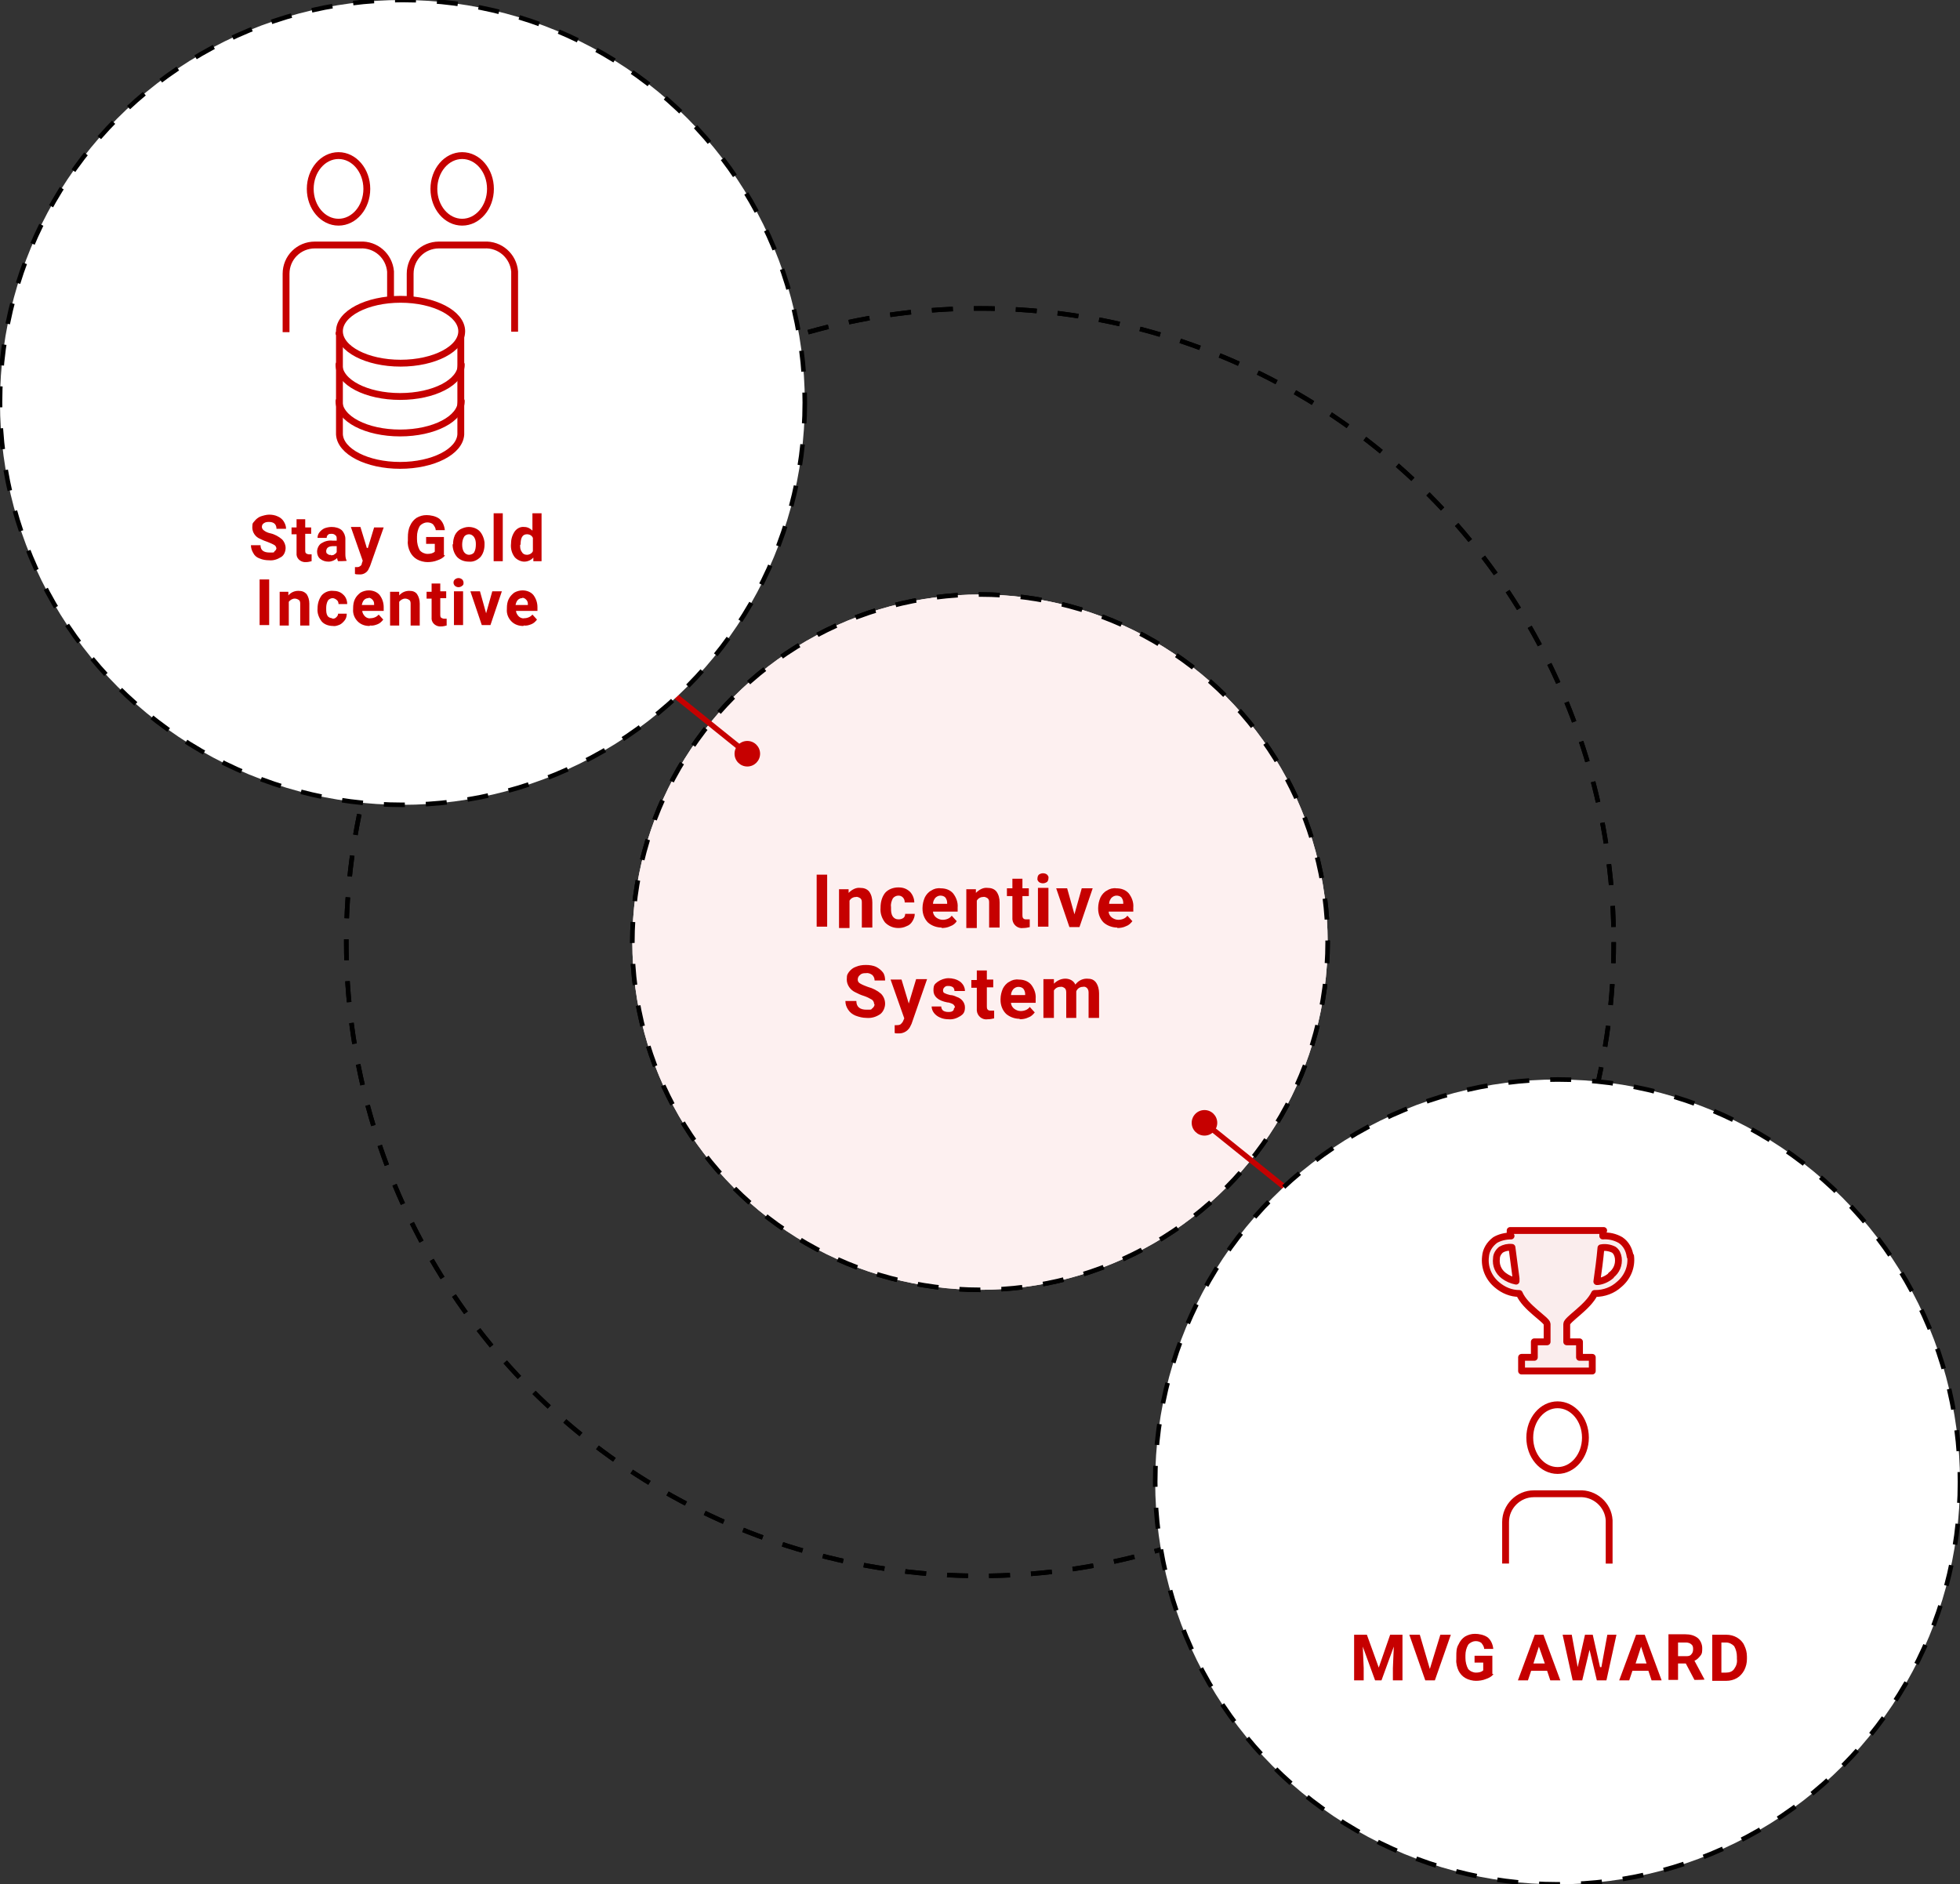 <?xml version="1.0" encoding="UTF-8"?>
<svg id="_レイヤー_1" data-name=" レイヤー 1" xmlns="http://www.w3.org/2000/svg" version="1.1" viewBox="0 0 429.6 413">
  <rect x="0" y="0" width="429.6" height="413" fill="#333333" stroke="none"/>
  <defs>
    <style>
      .cls-1, .cls-2, .cls-3, .cls-4, .cls-5 {
        stroke: #c60000;
      }

      .cls-1, .cls-2, .cls-4 {
        stroke-linecap: round;
        stroke-linejoin: round;
      }

      .cls-1, .cls-2, .cls-4, .cls-5 {
        stroke-width: 1.5px;
      }

      .cls-1, .cls-3, .cls-6 {
        fill: none;
      }

      .cls-2, .cls-7, .cls-5 {
        fill: #fff;
      }

      .cls-8 {
        fill: #fdf0f0;
      }

      .cls-8, .cls-9 {
        stroke-width: 0px;
      }

      .cls-3 {
        stroke-width: 1.2px;
      }

      .cls-3, .cls-7, .cls-5, .cls-6 {
        stroke-miterlimit: 10;
      }

      .cls-9 {
        fill: #c60000;
      }

      .cls-4 {
        fill: #faeded;
      }

      .cls-7, .cls-6 {
        stroke: #000;
        stroke-dasharray: 0 0 0 0 0 0 4.6 4.6;
      }
    </style>
  </defs>
  <g id="_グループ_3311" data-name=" グループ 3311">
    <g id="_グループ_3310" data-name=" グループ 3310">
      <circle id="_楕円形_1159" data-name=" 楕円形 1159" class="cls-8" cx="214.8" cy="206.5" r="76.2"/>
      <circle id="_楕円形_1160" data-name=" 楕円形 1160" class="cls-6" cx="214.8" cy="206.5" r="76.2"/>
      <path id="_パス_2721" data-name=" パス 2721" class="cls-9" d="M181.3,199.1h-2.3v-11.4h2.3v11.4ZM186,190.7v1c.7-.7,1.6-1.2,2.5-1.1.8,0,1.5.2,2,.8.5.7.7,1.5.7,2.4v5.5h-2.3v-5.4c0-.4,0-.7-.3-1-.3-.2-.7-.4-1-.3-.6,0-1.1.3-1.4.8v6h-2.3v-8.5h2.1v-.2ZM197,197.5c.4,0,.7-.1,1-.3s.4-.6.4-.9h2.1c0,.6-.2,1.1-.5,1.6s-.7.9-1.3,1.1c-.6.3-1.2.4-1.8.4-1.1,0-2.1-.4-2.9-1.2-.7-.9-1.1-2-1-3.2h0c0-1.3.3-2.4,1-3.3.7-.8,1.8-1.2,2.9-1.2s1.8.3,2.5.9c.6.6,1,1.5,1,2.4h-2.1c0-.4-.1-.8-.4-1.1-.3-.3-.6-.4-1-.4s-.9.2-1.2.6c-.3.6-.5,1.2-.4,1.9v.2c0,.7,0,1.3.4,1.9.3.4.7.6,1.2.6h.1ZM206.4,199.3c-1.1,0-2.2-.4-3-1.1-.8-.8-1.2-1.9-1.2-3v-.2c0-.8.2-1.6.5-2.3.3-.6.8-1.2,1.4-1.5.6-.4,1.3-.6,2.1-.5,1,0,2,.3,2.7,1.1.7.9,1.1,2,1,3.1v.9h-5.4c0,.5.3,1,.7,1.3s.9.5,1.4.5c.8,0,1.6-.3,2-.9l1.1,1.2c-.3.5-.8.9-1.4,1.1-.6.3-1.3.4-1.9.4h0ZM206.1,192.3c-.4,0-.8.2-1.1.5-.3.4-.5.8-.5,1.3h3.1v-.2c0-.4-.1-.8-.4-1.2-.3-.3-.7-.4-1.1-.4h0ZM213.9,190.7v1c.7-.7,1.6-1.2,2.5-1.1.8,0,1.5.2,2,.8.5.7.7,1.5.7,2.4v5.5h-2.3v-5.4c0-.4,0-.7-.3-1-.3-.2-.7-.4-1-.3-.6,0-1.1.3-1.4.8v6h-2.3v-8.5h2.1v-.2ZM224.1,188.6v2.1h1.4v1.7h-1.4v4.2c0,.2,0,.5.2.7s.4.2.7.2h.7v1.7c-.4.1-.9.2-1.4.2-1.2.2-2.3-.7-2.4-1.9v-5.1h-1.2v-1.7h1.2v-2.1h2.3-.1ZM229.8,199.1h-2.3v-8.5h2.3v8.5ZM227.4,188.5c0-.3.1-.6.3-.8.3-.2.6-.3.9-.3s.7.1.9.3.4.5.3.8c0,.3-.1.6-.3.8-.3.2-.6.3-.9.3s-.7-.1-.9-.3-.4-.5-.3-.8h0ZM235.5,196.4l1.6-5.7h2.4l-2.9,8.5h-2.2l-2.9-8.5h2.4l1.6,5.7h0ZM244.9,199.3c-1.1,0-2.2-.4-3-1.1-.8-.8-1.2-1.9-1.2-3v-.2c0-.8.2-1.6.5-2.3.3-.6.8-1.2,1.4-1.5.6-.4,1.3-.6,2.1-.5,1,0,2,.3,2.7,1.1.7.9,1.1,2,1,3.1v.9h-5.4c0,.5.3,1,.7,1.3s.9.5,1.4.5c.8,0,1.6-.3,2-.9l1.1,1.2c-.4.5-.8.9-1.4,1.1-.6.3-1.3.4-1.9.4h0ZM244.7,192.3c-.4,0-.8.2-1.1.5-.3.4-.5.8-.5,1.3h3.1v-.2c0-.4-.1-.8-.4-1.2-.3-.3-.7-.4-1.1-.4h0ZM191.6,216.1c0-.4-.2-.8-.5-1-.5-.3-1.1-.6-1.7-.8-.7-.2-1.3-.5-1.9-.8-1.1-.5-1.9-1.6-1.9-2.8s.2-1.2.5-1.7c.4-.5.9-.9,1.5-1.1.7-.3,1.4-.4,2.2-.4s1.5.1,2.2.4c.6.3,1.1.7,1.5,1.2s.5,1.2.5,1.8h-2.3c0-.5-.2-.9-.5-1.2-.4-.3-.9-.5-1.4-.4-.5,0-.9,0-1.3.4-.3.2-.5.6-.5,1s.2.7.6.9c.5.3,1.1.5,1.6.7,1.1.3,2.1.8,2.9,1.5.6.6.9,1.4.9,2.2s-.4,1.8-1.1,2.3c-.9.6-1.9.9-3,.8-.8,0-1.6-.2-2.4-.5-.7-.3-1.2-.7-1.6-1.3-.4-.6-.6-1.2-.6-1.9h2.4c0,1.3.8,1.9,2.2,1.9s.9,0,1.3-.3c.3-.2.5-.6.5-.9h0ZM199.2,215.9l1.6-5.3h2.4l-3.4,9.8-.2.4c-.4,1-1.4,1.7-2.5,1.7s-.7,0-1-.1v-1.7h.3c.3,0,.7,0,1-.2.2-.2.4-.4.5-.6l.3-.7-3-8.5h2.4l1.6,5.3h0ZM209.3,216.8c0-.3-.2-.5-.4-.7-.4-.2-.9-.4-1.3-.4-2-.4-3-1.3-3-2.6s.3-1.4.9-1.9c.7-.5,1.6-.8,2.4-.8s1.8.2,2.6.8c.6.5,1,1.2,1,2h-2.3c0-.3-.1-.6-.3-.8-.3-.2-.6-.3-1-.3s-.6,0-.9.3c-.2.2-.3.4-.3.7s.1.5.4.6c.4.2.8.3,1.2.4.5,0,1,.2,1.4.4,1,.3,1.8,1.2,1.8,2.3s-.4,1.5-1,1.9c-.8.5-1.7.8-2.6.7-.6,0-1.3-.1-1.9-.4-.5-.2-1-.6-1.3-1s-.5-.9-.5-1.4h2.1c0,.4.2.7.4.9.3.2.7.3,1.1.3s.7,0,1-.2c.2-.1.3-.4.3-.6h0l.2-.2ZM216.3,208.6v2.1h1.4v1.7h-1.4v4.2c0,.2,0,.5.2.7s.4.2.7.2h.7v1.7c-.4.1-.9.2-1.4.2-1.2.2-2.3-.7-2.4-1.9v-5h-1.2v-1.7h1.2v-2.1h2.3-.1ZM223.5,219.3c-1.1,0-2.2-.4-3-1.1-.8-.8-1.2-1.9-1.2-3v-.2c0-.8.2-1.6.5-2.3.3-.6.8-1.2,1.4-1.5.6-.4,1.3-.6,2.1-.5,1,0,2,.3,2.7,1.1.7.9,1.1,2,1,3.1v.9h-5.4c0,.5.3,1,.7,1.3s.9.5,1.4.5c.8,0,1.6-.3,2-.9l1.1,1.2c-.4.5-.8.9-1.4,1.1-.6.3-1.3.4-1.9.4h0ZM223.2,212.3c-.4,0-.8.2-1.1.5-.3.4-.5.8-.5,1.3h3.1v-.2c0-.4-.1-.8-.4-1.2-.3-.3-.7-.4-1.1-.4h0ZM231,210.7v.9c.7-.7,1.6-1.1,2.5-1.1s1.8.4,2.2,1.3c.6-.8,1.5-1.3,2.5-1.3s1.5.2,2,.8c.5.7.7,1.6.7,2.4v5.4h-2.3v-5.4c0-.4,0-.7-.3-1.1-.3-.3-.6-.4-1-.3-.6,0-1.2.4-1.4,1v5.8h-2.2v-5.4c0-.4,0-.8-.3-1.1-.3-.2-.6-.4-1-.3-.6,0-1.1.3-1.4.8v6h-2.3v-8.5h2.3Z"/>
    </g>
    <circle id="_楕円形_1161" data-name=" 楕円形 1161" class="cls-6" cx="214.8" cy="206.5" r="138.9"/>
  </g>
  <g id="_グループ_3311-2" data-name=" グループ 3311-2">
    <g id="_グループ_3310-2" data-name=" グループ 3310-2">
      <circle id="_楕円形_1159-2" data-name=" 楕円形 1159-2" class="cls-8" cx="214.8" cy="206.5" r="76.2"/>
      <circle id="_楕円形_1160-2" data-name=" 楕円形 1160-2" class="cls-6" cx="214.8" cy="206.5" r="76.2"/>
      <path id="_パス_2721-2" data-name=" パス 2721-2" class="cls-9" d="M181.3,203.1h-2.3v-11.4h2.3v11.4ZM186,194.7v1c.7-.7,1.6-1.2,2.5-1.1.8,0,1.5.2,2,.8.5.7.7,1.5.7,2.4v5.5h-2.3v-5.4c0-.4,0-.7-.3-1-.3-.2-.7-.4-1-.3-.6,0-1.1.3-1.4.8v6h-2.3v-8.5h2.1v-.2ZM197,201.5c.4,0,.7-.1,1-.3s.4-.6.4-.9h2.1c0,.6-.2,1.1-.5,1.6s-.7.9-1.3,1.1c-.6.3-1.2.4-1.8.4-1.1,0-2.1-.4-2.9-1.2-.7-.9-1.1-2-1-3.2h0c0-1.3.3-2.4,1-3.3.7-.8,1.8-1.2,2.9-1.2s1.8.3,2.5.9c.6.6,1,1.5,1,2.4h-2.1c0-.4-.1-.8-.4-1.1-.3-.3-.6-.4-1-.4s-.9.2-1.2.6c-.3.6-.5,1.2-.4,1.9v.2c0,.7,0,1.3.4,1.9.3.4.7.6,1.2.6h.1ZM206.4,203.3c-1.1,0-2.2-.4-3-1.1-.8-.8-1.2-1.9-1.2-3v-.2c0-.8.2-1.6.5-2.3.3-.6.8-1.2,1.4-1.5.6-.4,1.3-.6,2.1-.5,1,0,2,.3,2.7,1.1.7.9,1.1,2,1,3.1v.9h-5.4c0,.5.3,1,.7,1.3s.9.5,1.4.5c.8,0,1.6-.3,2-.9l1.1,1.2c-.3.5-.8.9-1.4,1.1-.6.3-1.3.4-1.9.4h0ZM206.1,196.3c-.4,0-.8.2-1.1.5-.3.4-.5.8-.5,1.3h3.1v-.2c0-.4-.1-.8-.4-1.2-.3-.3-.7-.4-1.1-.4h0ZM213.9,194.7v1c.7-.7,1.6-1.2,2.5-1.1.8,0,1.5.2,2,.8.5.7.7,1.5.7,2.4v5.5h-2.3v-5.4c0-.4,0-.7-.3-1-.3-.2-.7-.4-1-.3-.6,0-1.1.3-1.4.8v6h-2.3v-8.5h2.1v-.2ZM224.1,192.6v2.1h1.4v1.7h-1.4v4.2c0,.2,0,.5.2.7s.4.2.7.2h.7v1.7c-.4.1-.9.2-1.4.2-1.2.2-2.3-.7-2.4-1.9v-5.1h-1.2v-1.7h1.2v-2.1h2.3-.1ZM229.8,203.1h-2.3v-8.5h2.3v8.5ZM227.4,192.5c0-.3.1-.6.3-.8.3-.2.6-.3.9-.3s.7.1.9.3.4.5.3.8c0,.3-.1.6-.3.8-.3.2-.6.3-.9.3s-.7-.1-.9-.3-.4-.5-.3-.8h0ZM235.5,200.4l1.6-5.7h2.4l-2.9,8.5h-2.2l-2.9-8.5h2.4l1.6,5.7h0ZM244.9,203.3c-1.1,0-2.2-.4-3-1.1-.8-.8-1.2-1.9-1.2-3v-.2c0-.8.2-1.6.5-2.3.3-.6.8-1.2,1.4-1.5.6-.4,1.3-.6,2.1-.5,1,0,2,.3,2.7,1.1.7.9,1.1,2,1,3.1v.9h-5.4c0,.5.3,1,.7,1.3s.9.5,1.4.5c.8,0,1.6-.3,2-.9l1.1,1.2c-.4.5-.8.9-1.4,1.1-.6.3-1.3.4-1.9.4h0ZM244.7,196.3c-.4,0-.8.2-1.1.5-.3.4-.5.8-.5,1.3h3.1v-.2c0-.4-.1-.8-.4-1.2-.3-.3-.7-.4-1.1-.4h0ZM191.6,220.1c0-.4-.2-.8-.5-1-.5-.3-1.1-.6-1.7-.8-.7-.2-1.3-.5-1.9-.8-1.1-.5-1.9-1.6-1.9-2.8s.2-1.2.5-1.7c.4-.5.9-.9,1.5-1.1.7-.3,1.4-.4,2.2-.4s1.5.1,2.2.4c.6.3,1.1.7,1.5,1.2s.5,1.2.5,1.8h-2.3c0-.5-.2-.9-.5-1.2-.4-.3-.9-.5-1.4-.4-.5,0-.9,0-1.3.4-.3.2-.5.6-.5,1s.2.7.6.9c.5.3,1.1.5,1.6.7,1.1.3,2.1.8,2.9,1.5.6.6.9,1.4.9,2.2s-.4,1.8-1.1,2.3c-.9.6-1.9.9-3,.8-.8,0-1.6-.2-2.4-.5-.7-.3-1.2-.7-1.6-1.3-.4-.6-.6-1.2-.6-1.9h2.4c0,1.3.8,1.9,2.2,1.9s.9,0,1.3-.3c.3-.2.5-.6.5-.9h0ZM199.2,219.9l1.6-5.3h2.4l-3.4,9.8-.2.4c-.4,1-1.4,1.7-2.5,1.7s-.7,0-1-.1v-1.7h.3c.3,0,.7,0,1-.2.2-.2.4-.4.5-.6l.3-.7-3-8.5h2.4l1.6,5.3h0ZM209.3,220.8c0-.3-.2-.5-.4-.7-.4-.2-.9-.4-1.3-.4-2-.4-3-1.3-3-2.6s.3-1.4.9-1.9c.7-.5,1.6-.8,2.4-.8s1.8.2,2.6.8c.6.5,1,1.2,1,2h-2.3c0-.3-.1-.6-.3-.8-.3-.2-.6-.3-1-.3s-.6,0-.9.3c-.2.2-.3.4-.3.7s.1.5.4.6c.4.2.8.3,1.2.4.5,0,1,.2,1.4.4,1,.3,1.8,1.2,1.8,2.3s-.4,1.5-1,1.9c-.8.5-1.7.8-2.6.7-.6,0-1.3-.1-1.9-.4-.5-.2-1-.6-1.3-1s-.5-.9-.5-1.4h2.1c0,.4.2.7.4.9.3.2.7.3,1.1.3s.7,0,1-.2c.2-.1.3-.4.3-.6h0l.2-.2ZM216.3,212.6v2.1h1.4v1.7h-1.4v4.2c0,.2,0,.5.2.7s.4.2.7.2h.7v1.7c-.4.1-.9.2-1.4.2-1.2.2-2.3-.7-2.4-1.9v-5h-1.2v-1.7h1.2v-2.1h2.3-.1ZM223.5,223.3c-1.1,0-2.2-.4-3-1.1-.8-.8-1.2-1.9-1.2-3v-.2c0-.8.2-1.6.5-2.3.3-.6.8-1.2,1.4-1.5.6-.4,1.3-.6,2.1-.5,1,0,2,.3,2.7,1.1.7.9,1.1,2,1,3.1v.9h-5.4c0,.5.3,1,.7,1.3s.9.5,1.4.5c.8,0,1.6-.3,2-.9l1.1,1.2c-.4.5-.8.9-1.4,1.1-.6.3-1.3.4-1.9.4h0ZM223.2,216.3c-.4,0-.8.2-1.1.5-.3.4-.5.8-.5,1.3h3.1v-.2c0-.4-.1-.8-.4-1.2-.3-.3-.7-.4-1.1-.4h0ZM231,214.7v.9c.7-.7,1.6-1.1,2.5-1.1s1.8.4,2.2,1.3c.6-.8,1.5-1.3,2.5-1.3s1.5.2,2,.8c.5.7.7,1.6.7,2.4v5.4h-2.3v-5.4c0-.4,0-.7-.3-1.1-.3-.3-.6-.4-1-.3-.6,0-1.2.4-1.4,1v5.8h-2.2v-5.4c0-.4,0-.8-.3-1.1-.3-.2-.6-.4-1-.3-.6,0-1.1.3-1.4.8v6h-2.3v-8.5h2.3Z"/>
    </g>
    <circle id="_楕円形_1161-2" data-name=" 楕円形 1161-2" class="cls-6" cx="214.8" cy="206.5" r="138.9"/>
  </g>
  <g id="_グループ_3327" data-name=" グループ 3327">
    <line id="_線_413" data-name=" 線 413" class="cls-3" x1="145.9" y1="150.8" x2="163.8" y2="165.2"/>
    <circle id="_楕円形_1170" data-name=" 楕円形 1170" class="cls-9" cx="163.8" cy="165.2" r="2.8"/>
  </g>
  <g id="_グループ_3327-2" data-name=" グループ 3327-2">
    <line id="_線_413-2" data-name=" 線 413-2" class="cls-3" x1="281.9" y1="260.5" x2="264" y2="246.1"/>
    <circle id="_楕円形_1170-2" data-name=" 楕円形 1170-2" class="cls-9" cx="264" cy="246.1" r="2.8"/>
  </g>
  <g id="_グループ_3340" data-name=" グループ 3340">
    <g id="_グループ_3339" data-name=" グループ 3339">
      <g id="_グループ_3319" data-name=" グループ 3319">
        <g id="_グループ_3314" data-name=" グループ 3314">
          <g id="_グループ_3313" data-name=" グループ 3313">
            <circle id="_楕円形_1163" data-name=" 楕円形 1163" class="cls-7" cx="88.2" cy="88.2" r="88.2"/>
          </g>
        </g>
        <path id="_パス_2718" data-name=" パス 2718" class="cls-9" d="M60.6,120.4c0-.3-.1-.7-.4-.9-.5-.3-1-.5-1.5-.7-.6-.2-1.1-.4-1.7-.7-1-.4-1.7-1.4-1.7-2.5s.2-1,.5-1.4.8-.8,1.3-1c.6-.2,1.3-.4,1.9-.4s1.3.1,1.9.4c.5.2,1,.6,1.3,1.1s.5,1,.5,1.6h-2.1c0-.4-.1-.8-.4-1.1-.3-.3-.8-.4-1.2-.4s-.8,0-1.2.3c-.3.2-.4.5-.4.8s.2.6.5.8c.4.3.9.5,1.4.6.9.2,1.8.7,2.5,1.3.5.5.8,1.2.8,1.9s-.3,1.6-1,2c-.8.5-1.7.8-2.6.7-.7,0-1.4-.1-2.1-.4-.6-.2-1.1-.6-1.4-1.2-.3-.5-.5-1.1-.5-1.7h2.1c0,1.1.7,1.6,2,1.6s.8,0,1.1-.3c.3-.2.4-.5.4-.8v.4ZM66.9,113.8v1.8h1.3v1.4h-1.3v3.7c0,.2,0,.4.2.6.2.1.4.2.6.2h.6v1.5c-.4.1-.8.2-1.2.2-1,.1-2-.6-2.1-1.6v-4.5h-1.1v-1.5h1.1v-1.8h2-.1ZM74.1,123c-.1-.2-.2-.4-.2-.7-.5.5-1.2.8-1.9.8s-1.3-.2-1.8-.6-.7-1-.7-1.6.3-1.4.9-1.8c.8-.5,1.6-.7,2.5-.6h.9v-.4c0-.3,0-.6-.3-.8-.2-.2-.5-.3-.8-.3s-.6,0-.8.2c-.2.2-.3.4-.3.7h-2c0-.4.1-.8.4-1.2.3-.4.7-.7,1.1-.9.5-.2,1.1-.3,1.6-.3.8,0,1.6.2,2.2.7.5.5.8,1.2.8,1.9v3.2c0,.5,0,1.1.3,1.6h0c0,.1-2,.1-2,.1h0ZM72.5,121.7c.3,0,.6,0,.8-.2.2-.1.4-.3.5-.5v-1.3h-.7c-1,0-1.5.3-1.6,1h0c0,.3,0,.6.3.7.2.2.5.3.7.2h0ZM80.6,120.2l1.4-4.6h2.1l-3,8.5-.2.4c-.3.9-1.2,1.5-2.2,1.4-.3,0-.6,0-.9-.1v-1.5h.3c.3,0,.6,0,.8-.2.2-.1.4-.3.4-.6l.2-.6-2.6-7.4h2.1l1.4,4.6h.2ZM97.5,121.8c-.4.5-1,.8-1.6,1-.7.3-1.5.4-2.2.4s-1.6-.2-2.3-.6c-.7-.4-1.2-1-1.5-1.6-.4-.8-.6-1.7-.5-2.5v-.7c0-.9.1-1.8.5-2.6.3-.7.8-1.3,1.4-1.7.7-.4,1.4-.6,2.2-.6s2,.2,2.8.8c.7.6,1.1,1.5,1.2,2.5h-2c0-.5-.3-.9-.6-1.3-.4-.3-.8-.4-1.3-.4s-1.2.3-1.6.8c-.4.7-.6,1.5-.6,2.3v.6c0,.8.2,1.7.6,2.4.4.5,1.1.8,1.7.8s1.2-.1,1.6-.5v-1.7h-1.9v-1.5h3.9v4h.2ZM99.3,119.3c0-.7.1-1.3.4-2,.3-.6.7-1,1.2-1.3.6-.3,1.2-.5,1.8-.5.9,0,1.8.3,2.4.9s1,1.6,1.1,2.5v.5c0,1-.3,2-.9,2.7-.7.7-1.6,1.1-2.5,1-1,0-1.9-.3-2.6-1-.7-.8-1-1.8-1-2.8h.1ZM101.3,119.4c0,.6.1,1.1.4,1.6.3.4.7.6,1.1.6s.9-.2,1.1-.5c.3-.5.4-1.1.4-1.8s-.1-1.1-.4-1.6c-.3-.4-.7-.6-1.1-.6s-.9.2-1.1.6c-.3.5-.4,1.1-.4,1.7h0ZM110.2,123h-2v-10.5h2v10.5ZM112,119.3c0-1,.2-1.9.8-2.8.5-.7,1.3-1.1,2.1-1,.7,0,1.3.3,1.8.8v-3.8h2v10.5h-1.8v-.8c-.5.6-1.3.9-2,.9s-1.6-.4-2.1-1c-.6-.8-.9-1.8-.8-2.9h0ZM114,119.4c0,.6,0,1.1.4,1.6.2.4.6.6,1.1.6s1.1-.3,1.3-.8v-2.9c-.2-.5-.7-.8-1.3-.8-1,0-1.4.8-1.4,2.3h-.1ZM59,137h-2.1v-10h2.1v10ZM63.2,129.6v.9c.6-.7,1.4-1,2.2-1s1.3.2,1.8.7c.4.6.6,1.3.6,2.1v4.8h-2v-4.7c0-.3,0-.7-.3-.9-.3-.2-.6-.3-.9-.3-.5,0-1,.3-1.3.7v5.2h-2v-7.4h1.9,0ZM72.8,135.6c.3,0,.6,0,.9-.3s.4-.5.4-.8h1.9c0,.5-.1,1-.4,1.4s-.7.8-1.1,1c-.5.2-1,.4-1.5.3-.9,0-1.9-.3-2.5-1-.6-.8-1-1.8-.9-2.8h0c0-1.1.3-2.1.9-2.9.6-.7,1.6-1.1,2.5-1,.8,0,1.6.2,2.2.8.6.5.9,1.3.9,2.1h-1.9c0-.3-.1-.7-.4-.9-.2-.2-.6-.4-.9-.4s-.8.2-1,.5c-.3.5-.4,1.1-.4,1.6v.2c0,.6,0,1.1.3,1.6.2.3.6.5,1.1.5h-.1ZM81,137.2c-1,0-1.9-.3-2.6-1s-1.1-1.7-1-2.7v-.2c0-.7.1-1.4.4-2s.7-1,1.2-1.4c.5-.3,1.2-.5,1.8-.5.9,0,1.8.3,2.4,1,.6.8.9,1.7.9,2.7v.8h-4.7c0,.4.3.9.6,1.2s.8.5,1.2.4c.7,0,1.4-.3,1.8-.8l1,1.1c-.3.4-.7.8-1.2,1s-1.1.4-1.7.3h0ZM80.8,131.1c-.4,0-.7.1-1,.4s-.4.7-.5,1.1h2.7v-.2c0-.4-.1-.7-.4-1s-.6-.4-1-.4h.2ZM87.5,129.6v.9c.6-.7,1.4-1,2.2-1s1.3.2,1.7.7c.4.6.6,1.3.6,2.1v4.8h-2v-4.7c0-.3,0-.7-.3-.9-.3-.2-.6-.3-.9-.3-.5,0-1,.3-1.3.7v5.2h-2v-7.4h2ZM96.5,127.8v1.8h1.3v1.5h-1.3v3.7c0,.2,0,.4.2.6.2.1.4.2.6.2h.6v1.5c-.4.1-.8.2-1.2.2-1,.1-2-.6-2.1-1.6v-4.5h-1.1v-1.5h1.1v-1.8h2-.1ZM101.5,137h-2v-7.4h2v7.4ZM99.4,127.7c0-.3.1-.5.3-.7.5-.4,1.1-.4,1.6,0,.2.2.3.5.3.7,0,.3,0,.5-.3.7-.5.4-1.1.4-1.6,0-.2-.2-.3-.5-.3-.7h0ZM106.5,134.6l1.4-5h2.1l-2.5,7.4h-1.9l-2.5-7.4h2.1l1.4,5h-.1ZM114.7,137.2c-1,0-1.9-.3-2.6-1s-1.1-1.7-1-2.7v-.2c0-.7.1-1.4.4-2s.7-1,1.2-1.4c.5-.3,1.2-.5,1.8-.5.9,0,1.8.3,2.4,1,.6.8.9,1.7.9,2.7v.8h-4.7c0,.4.3.9.6,1.2s.8.5,1.2.4c.7,0,1.4-.3,1.8-.8l1,1.1c-.3.4-.7.8-1.2,1s-1.1.4-1.7.3h0ZM114.5,131.1c-.4,0-.7.1-1,.4s-.4.7-.5,1.1h2.7v-.2c0-.4-.1-.7-.4-1s-.6-.4-1-.4h.2Z"/>
        <g id="_グループ_3318" data-name=" グループ 3318">
          <g id="_グループ_3316" data-name=" グループ 3316">
            <g id="_グループ_3315" data-name=" グループ 3315">
              <ellipse id="_楕円形_1164" data-name=" 楕円形 1164" class="cls-5" cx="74.2" cy="41.4" rx="6.2" ry="7.3"/>
              <path id="_パス_2657" data-name=" パス 2657" class="cls-5" d="M62.7,72.8v-12.8c0-3.5,2.8-6.3,6.3-6.3h9.9c3.5-.2,6.4,2.4,6.7,5.8v13.2"/>
              <ellipse id="_楕円形_1165" data-name=" 楕円形 1165" class="cls-5" cx="101.3" cy="41.4" rx="6.2" ry="7.3"/>
              <path id="_パス_2658" data-name=" パス 2658" class="cls-5" d="M89.9,72.8v-12.8c0-3.5,2.8-6.3,6.3-6.3h9.9c3.5-.2,6.4,2.4,6.7,5.8v13.2"/>
            </g>
          </g>
          <g id="_グループ_3317" data-name=" グループ 3317">
            <path id="_パス_2659" data-name=" パス 2659" class="cls-2" d="M74.4,73.1v22.1h0c.2,3.8,6.1,6.8,13.3,6.8s13.1-3,13.3-6.8h0v-22.1h-26.7.1Z"/>
            <ellipse id="_楕円形_1166" data-name=" 楕円形 1166" class="cls-2" cx="87.8" cy="72.6" rx="13.4" ry="7"/>
            <path id="_パス_2660" data-name=" パス 2660" class="cls-1" d="M101.1,79.9c0,3.9-6,7-13.4,7s-13.4-3.1-13.4-7"/>
            <path id="_パス_2661" data-name=" パス 2661" class="cls-1" d="M101.1,87.9c0,3.9-6,7-13.4,7s-13.4-3.1-13.4-7"/>
          </g>
        </g>
      </g>
    </g>
  </g>
  <g id="_グループ_3326" data-name=" グループ 3326">
    <g id="_グループ_3325" data-name=" グループ 3325">
      <g id="_グループ_3321" data-name=" グループ 3321">
        <circle id="_楕円形_1168" data-name=" 楕円形 1168" class="cls-7" cx="341.4" cy="324.8" r="88.2"/>
      </g>
      <path id="_パス_2720" data-name=" パス 2720" class="cls-9" d="M299.6,358.3l2.6,7.2,2.5-7.2h2.7v10h-2.1v-2.7l.2-4.7-2.7,7.4h-1.4l-2.7-7.4.2,4.7v2.7h-2.1v-10h2.8ZM313.4,365.8l2.3-7.5h2.3l-3.5,10h-2.1l-3.5-10h2.3s2.2,7.5,2.2,7.5ZM327.3,367c-.4.5-1,.8-1.6,1-.7.3-1.5.4-2.2.4s-1.6-.2-2.3-.6c-.7-.4-1.2-1-1.5-1.6s-.6-1.7-.5-2.5v-.7c0-.9,0-1.8.5-2.6.3-.7.8-1.3,1.4-1.7.7-.4,1.4-.6,2.2-.6s2,.2,2.8.8c.7.6,1.1,1.5,1.2,2.5h-2c0-.5-.3-.9-.6-1.3-.4-.3-.8-.4-1.3-.4s-1.2.3-1.6.8c-.4.7-.6,1.5-.6,2.3v.6c0,.8.2,1.7.6,2.4.4.5,1.1.8,1.7.8s1.2-.1,1.6-.5v-1.7h-1.9v-1.5h3.9v4h.2ZM339.2,366.2h-3.6l-.7,2.1h-2.2l3.7-10h1.9l3.7,10h-2.2l-.7-2.1h0ZM336.1,364.6h2.5l-1.3-3.7-1.2,3.7ZM351,365.4l1.3-7.1h2l-2.2,10h-2.1l-1.6-6.7-1.6,6.7h-2.1l-2.2-10h2l1.3,7.1,1.6-7.1h1.7l1.6,7.1h.3ZM361.4,366.2h-3.6l-.7,2.1h-2.2l3.7-10h1.9l3.7,10h-2.2l-.7-2.1h0ZM358.4,364.6h2.5l-1.2-3.7-1.2,3.7h-.1ZM369.4,364.6h-1.6v3.6h-2.1v-10h3.7c1,0,1.9.2,2.7.8.6.5,1,1.4,1,2.2s0,1.2-.4,1.7-.8.9-1.3,1.1l2.2,4.1h0c0,.1-2.2.1-2.2.1l-1.9-3.6h0ZM367.8,363h1.7c.4,0,.9,0,1.2-.4.3-.3.4-.7.4-1.1s0-.8-.4-1.1c-.3-.3-.8-.4-1.2-.4h-1.7v3ZM375.3,368.3v-10h3.1c.8,0,1.6.2,2.3.6.7.4,1.3,1,1.6,1.7.4.8.6,1.6.6,2.5v.5c0,.9-.2,1.7-.6,2.5-.4.7-.9,1.3-1.6,1.7-.7.4-1.5.6-2.3.6h-3.1ZM377.3,360v6.6h1c.7,0,1.4-.2,1.8-.8.5-.7.7-1.4.6-2.2v-.5c0-.8-.2-1.6-.6-2.3-.5-.5-1.1-.8-1.8-.8,0,0-1,0-1,0Z"/>
      <g id="_グループ_3324" data-name=" グループ 3324">
        <g id="_グループ_3322" data-name=" グループ 3322">
          <ellipse id="_楕円形_1169" data-name=" 楕円形 1169" class="cls-5" cx="341.4" cy="315.1" rx="6.1" ry="7.2"/>
          <path id="_パス_2662" data-name=" パス 2662" class="cls-5" d="M330,342.7v-9.1c0-3.4,2.8-6.2,6.2-6.2h9.9c3.4-.2,6.4,2.4,6.6,5.8v9.5"/>
        </g>
        <g id="_グループ_3323" data-name=" グループ 3323">
          <path id="_パス_2663" data-name=" パス 2663" class="cls-4" d="M357.3,275.4c-.2-1.5-.9-2.8-2.1-3.6-1.2-.7-2.6-1-3.9-.9h0v-1.2c0,0,.2,0,.2,0h-20.5v1.2c0,0,.2,0,.2,0-1.2,0-2.5.3-3.5.9-1.2.9-2,2.2-2.1,3.6-.3,2.4.7,4.7,2.5,6.2,1.4,1.2,3.1,1.9,4.9,1.9,1.3,3.1,6.1,5.8,6.1,6.7v3.9h-2.8v3.4h-2.8v3h15.5v-3h-2.8v-3.4h-2.8v-3.9c0-1,4.7-3.7,6.1-6.7h.2c1.9,0,3.8-.7,5.2-2,1.8-1.5,2.8-3.8,2.5-6.2h0ZM353.1,279.6c-.8.7-1.9,1.2-2.9,1.3h-.2c.3-2.1.7-5,.9-7.4,1-.2,2,0,2.8.4.6.4.9,1.1,1,1.8.2,1.5-.4,2.9-1.6,3.8h0ZM329.6,279.6c-1.2-.9-1.8-2.3-1.6-3.8,0-.7.4-1.4,1-1.9.7-.4,1.5-.6,2.4-.5.3,2.1.6,4.8.9,6.8v.6c-1-.2-1.9-.6-2.7-1.2h0Z"/>
        </g>
      </g>
    </g>
  </g>
</svg>